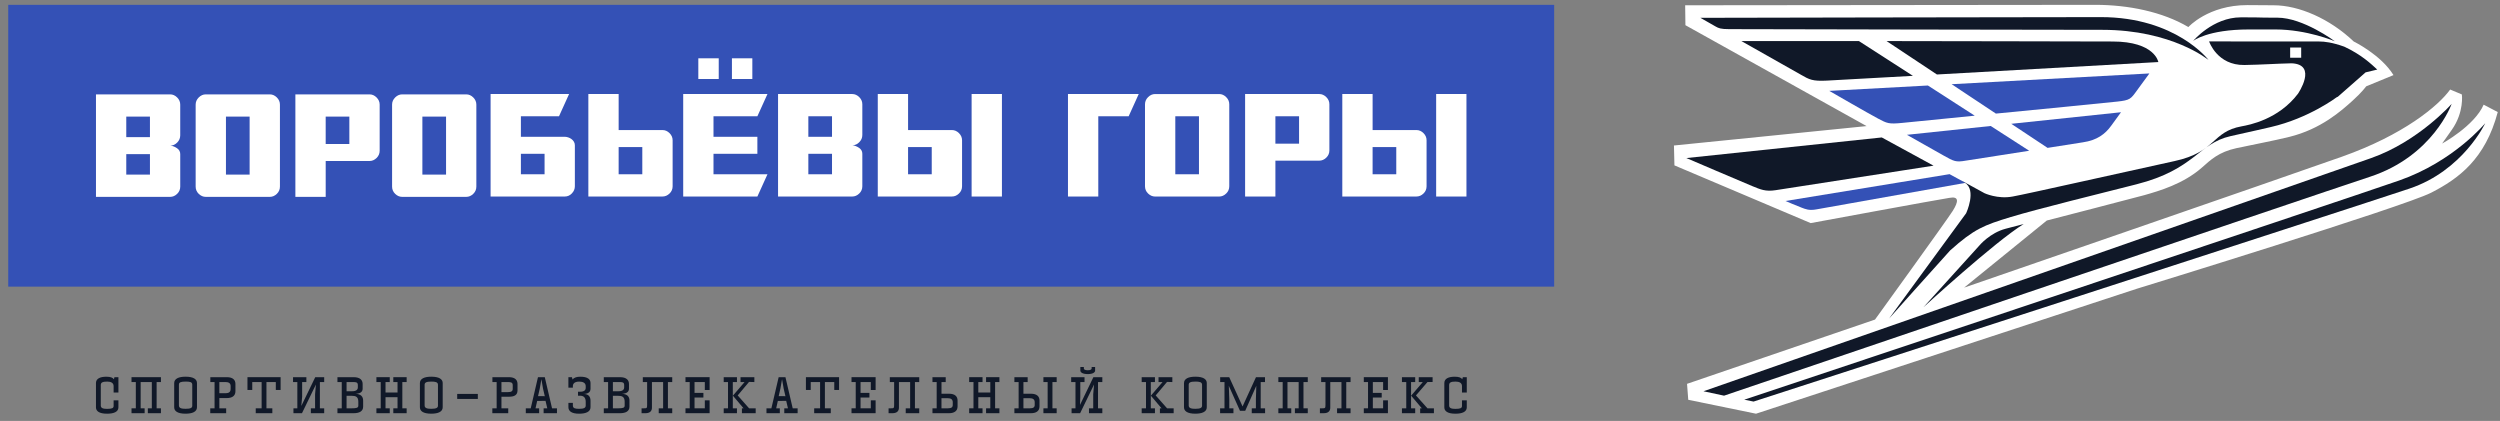 <svg width="291" height="49" viewBox="0 0 291 49" fill="none" xmlns="http://www.w3.org/2000/svg">
<rect x="0" y="0" width="291" height="49" fill="#808080" stroke="none"/>
<g clip-path="url(#clip0_1_68)">
<path d="M196.372 44.678L218.25 37.198C218.25 37.198 226.649 25.586 227.309 24.532C227.967 23.477 228.062 22.81 226.895 23.033C225.733 23.203 210.762 25.969 210.762 25.969L194.904 19.25L194.848 16.936L217.271 14.677L196.183 2.933L196.153 0.614C196.153 0.614 240.127 0.564 243.914 0.564C247.703 0.564 251.702 1.359 254.726 3.149C254.726 3.149 257.026 0.593 261.592 0.593L264.647 0.614C267.577 0.614 271.168 2.16 273.971 4.829C273.971 4.829 277.152 6.378 278.601 8.742L275.421 10.052C275.421 10.052 274.95 10.718 273.845 11.714C272.537 12.895 270.163 15.027 266.475 15.933C264.522 16.412 262.411 16.797 260.333 17.243C258.253 17.691 257.307 18.618 256.333 19.48C254.128 21.43 251.295 22.229 249.624 22.709C248.741 22.961 238.25 25.667 238.25 25.667L228.625 33.479C228.625 33.479 265.482 20.759 272.618 18.234C279.753 15.709 283.826 12.336 285.199 10.421L286.561 10.993C286.561 10.993 286.848 13.045 285.394 15.105C284.261 16.711 284.261 16.711 284.261 16.711C284.261 16.711 288.016 14.666 289.097 12.185L290.739 13.044C289.284 18.522 286.19 20.789 282.992 22.429C279.795 24.068 248.711 33.615 248.711 33.615L204.399 48.155L196.512 46.535L196.372 44.678Z" fill="white"/>
<path d="M279.255 21.013C272.881 23.236 203.03 46.526 203.03 46.526L204.115 46.743C204.115 46.743 274.209 24.046 280.45 21.956C286.69 19.867 289.279 14.344 289.279 14.344C289.279 14.344 285.628 18.789 279.255 21.013Z" fill="#101828"/>
<path d="M276.011 18.398C269.645 20.641 198.285 45.543 198.285 45.543L200.681 46.056C200.681 46.056 269.605 22.627 275.857 20.578C283.224 18.165 285.374 12.09 285.374 12.09C285.374 12.09 281.536 16.45 276.011 18.398Z" fill="#101828"/>
<path d="M197.926 2.074C197.926 2.074 199.356 2.894 199.702 3.087C200.047 3.28 200.277 3.392 201.281 3.392C207.293 3.405 237.364 3.472 244.698 3.472C252.86 3.472 257.08 6.99 257.08 6.99C257.08 6.99 253.293 1.992 244.538 1.992C235.781 1.992 197.926 2.074 197.926 2.074Z" fill="#101828"/>
<path d="M255.282 4.764C255.282 4.764 257.574 2.019 260.841 2.019C264.108 2.019 262.081 2.057 265.086 2.057C268.093 2.057 271.773 4.802 271.773 4.802C271.773 4.802 268.542 3.429 264.86 3.429C261.179 3.429 267.078 3.429 261.78 3.429C256.941 3.429 255.282 4.764 255.282 4.764Z" fill="#101828"/>
<path d="M207.829 23.396L226.929 20.271L228.786 21.283C228.786 21.283 212.327 24.205 211.446 24.369C210.564 24.533 210.173 24.343 209.708 24.171C209.243 23.999 207.829 23.396 207.829 23.396Z" fill="#3451B6"/>
<path d="M272.866 5.429C271.459 4.932 270.574 4.83 269.955 4.83C269.081 4.83 257.14 4.821 257.14 4.821C257.14 4.821 258.063 7.616 261.254 7.566C263.209 7.535 264.976 7.407 266.752 7.368C269.818 7.51 267.481 10.914 267.481 10.914C265.2 13.916 261.805 14.545 260.918 14.705C257.424 15.335 257.995 17.691 253.11 18.751C248.226 19.81 235.862 22.596 234.277 22.875C232.526 23.207 230.994 22.487 230.994 22.487C230.994 22.487 227.275 20.433 228.697 21.266C230.119 22.098 228.861 24.818 228.861 24.818L219.886 37.081C219.886 37.081 225.634 30.644 227.002 29.145C229.79 26.648 230.94 26.204 234.057 25.261C237.176 24.317 244.316 22.563 248.678 21.454C255.496 19.725 255.871 16.696 259.636 15.846C264.324 14.788 261.461 15.449 264.324 14.788C268.795 13.757 272.034 11.288 272.034 11.288L272.025 11.271L272.089 11.292L275.356 8.423L276.713 8.098C276.02 7.465 274.912 6.381 272.866 5.429Z" fill="#101828"/>
<path d="M223.892 35.761L230.426 28.548C230.426 28.548 231.627 27.109 233.459 26.624C235.292 26.141 235.556 26.075 235.556 26.075C232.185 28.156 223.892 35.761 223.892 35.761Z" fill="#101828"/>
<path d="M219.039 15.999L196.294 18.397C196.294 18.397 203.007 21.271 203.967 21.663C204.926 22.055 205.496 22.319 206.669 22.139C209.342 21.727 217.122 20.521 225.064 19.284L219.039 15.999Z" fill="#101828"/>
<path d="M231.72 14.664L221.963 15.692C221.963 15.692 224.929 17.376 226.197 18.084C227.465 18.793 227.643 18.902 228.824 18.698C231.407 18.297 233.922 17.904 236.198 17.548L231.72 14.664Z" fill="#3451B6"/>
<path d="M224.408 9.953L212.925 10.578C212.925 10.578 217.628 13.291 218.633 13.817C219.639 14.343 219.823 14.467 221.395 14.308C223.068 14.139 226.252 13.822 229.861 13.466L224.408 9.953Z" fill="#3451B6"/>
<path d="M225.459 8.67C236.7 8.039 251.23 7.223 251.23 7.223C251.23 7.223 250.845 4.831 245.9 4.831C241.894 4.831 227.632 4.781 219.598 4.781L225.459 8.67Z" fill="#101828"/>
<path d="M216.377 4.78C208.879 4.78 202.697 4.78 202.697 4.78C202.697 4.78 208.631 8.125 209.623 8.697C210.614 9.268 210.981 9.468 212.643 9.383C213.173 9.356 217.294 9.127 222.66 8.827L216.377 4.78Z" fill="#101828"/>
<path d="M246.885 13.065L234.112 14.411L238.336 17.213C240.131 16.932 241.194 16.765 242.442 16.567C244.104 16.328 245.044 15.597 245.736 14.645C246.429 13.693 246.885 13.065 246.885 13.065Z" fill="#3451B6"/>
<path d="M250.188 8.549L227.169 9.802L232.322 13.222C237.751 12.685 243.565 12.136 246.451 11.824C247.945 11.663 248.021 11.525 248.743 10.526C249.466 9.526 250.188 8.549 250.188 8.549Z" fill="#3451B6"/>
<path d="M267.858 5.532H266.574V6.72H267.858V5.532Z" fill="white"/>
<path d="M13.784 43.904V45.691H13.225V44.948C13.225 44.568 12.916 44.417 12.484 44.417C11.944 44.417 11.731 44.516 11.731 44.824V47.211C11.731 47.525 12.04 47.592 12.464 47.592C13.013 47.592 13.225 47.511 13.225 47.26V46.601H13.784V47.417C13.784 47.948 13.225 48.155 12.463 48.155C11.537 48.155 11.17 47.848 11.17 47.417V44.587C11.17 44.056 11.682 43.849 12.385 43.849C12.876 43.849 13.137 43.966 13.243 44.133H13.263L13.321 43.904H13.784Z" fill="#101828"/>
<path d="M170.734 43.904V45.691H170.175V44.948C170.175 44.568 169.866 44.417 169.433 44.417C168.893 44.417 168.681 44.516 168.681 44.824V47.211C168.681 47.525 168.99 47.592 169.415 47.592C169.963 47.592 170.175 47.511 170.175 47.26V46.601H170.734V47.417C170.734 47.948 170.175 48.155 169.413 48.155C168.487 48.155 168.12 47.848 168.12 47.417V44.587C168.12 44.056 168.632 43.849 169.334 43.849C169.826 43.849 170.087 43.966 170.194 44.133H170.213L170.271 43.904H170.734Z" fill="#101828"/>
<path d="M15.81 47.529V44.472H15.308V43.903H18.733V44.472H18.231V47.529H18.733V48.097H17.207V47.529H17.672V44.472H16.371V47.529H16.835V48.097H15.309V47.529H15.81Z" fill="#101828"/>
<path d="M149.303 47.529V44.472H148.8V43.903H152.225V44.472H151.724V47.529H152.225V48.097H150.726V47.529H151.165V44.472H149.863V47.529H150.303V48.097H148.8V47.529H149.303Z" fill="#101828"/>
<path d="M20.276 44.596C20.276 44.06 20.835 43.847 21.598 43.847C22.552 43.847 22.928 44.16 22.928 44.59V47.404C22.928 47.94 22.369 48.153 21.598 48.153C20.643 48.153 20.276 47.839 20.276 47.404V44.596ZM22.379 44.769C22.379 44.444 22.051 44.416 21.598 44.416C21.039 44.416 20.826 44.507 20.826 44.763V47.197C20.826 47.521 21.154 47.584 21.598 47.584C22.157 47.584 22.379 47.489 22.379 47.231V44.769Z" fill="#101828"/>
<path d="M24.974 47.529V44.472H24.483V43.903H26.402C27.125 43.903 27.405 44.238 27.405 44.698V45.54C27.405 46.111 26.98 46.335 26.402 46.335H25.534V47.53H26.326V48.099H24.474V47.53H24.974V47.529ZM26.845 44.936C26.845 44.6 26.604 44.472 26.276 44.472H25.533V45.765H26.295C26.69 45.765 26.845 45.569 26.845 45.301V44.936Z" fill="#101828"/>
<path d="M31.697 48.097H29.768V47.529H30.453V44.472H29.363V45.391H28.805V43.903H32.663V45.391H32.104V44.472H31.015V47.529H31.7V48.097H31.697Z" fill="#101828"/>
<path d="M96.702 48.097H94.772V47.529H95.458V44.472H94.368V45.391H93.809V43.903H97.668V45.391H97.109V44.472H96.018V47.529H96.703V48.097H96.702Z" fill="#101828"/>
<path d="M34.611 47.529V44.472H34.109V43.903H35.662V44.472H35.17V46.179L35.073 47.254L36.695 43.903H37.736V44.472H37.235V47.529H37.736V48.097H36.183V47.529H36.675V45.905L36.772 44.759L35.15 48.097H34.157V47.529H34.611Z" fill="#101828"/>
<path d="M42.211 45.251C42.211 45.659 41.854 45.828 41.371 45.838C42.018 45.855 42.269 46.179 42.269 46.621V47.338C42.269 47.886 41.806 48.097 41.159 48.097H39.278V47.529H39.779V44.472H39.278V43.903H41.159C41.912 43.903 42.211 44.238 42.211 44.698V45.251ZM41.652 44.822C41.652 44.486 41.431 44.472 41.121 44.472H40.341V45.541H40.996C41.468 45.541 41.652 45.351 41.652 45.094V44.822ZM40.938 47.529C41.496 47.529 41.709 47.469 41.709 47.218V46.76C41.709 46.166 41.382 46.072 40.938 46.072H40.34V47.528H40.938V47.529Z" fill="#101828"/>
<path d="M73.213 45.251C73.213 45.659 72.855 45.828 72.374 45.838C73.02 45.855 73.27 46.179 73.27 46.621V47.338C73.27 47.886 72.808 48.097 72.162 48.097H70.281V47.529H70.782V44.472H70.281V43.903H72.162C72.914 43.903 73.213 44.238 73.213 44.698V45.251ZM72.653 44.822C72.653 44.486 72.43 44.472 72.121 44.472H71.341V45.541H71.996C72.469 45.541 72.653 45.351 72.653 45.094V44.822ZM71.94 47.529C72.499 47.529 72.711 47.469 72.711 47.218V46.76C72.711 46.166 72.383 46.072 71.94 46.072H71.341V47.528H71.94V47.529Z" fill="#101828"/>
<path d="M47.334 47.529V48.097H45.781V47.529H46.273V46.234H44.875V47.529H45.367V48.097H43.814V47.529H44.315V44.472H43.814V43.903H45.367V44.472H44.875V45.688H46.273V44.472H45.781V43.903H47.334V44.472H46.832V47.529H47.334Z" fill="#101828"/>
<path d="M116.332 47.529V48.097H114.779V47.529H115.271V46.234H113.874V47.529H114.366V48.097H112.812V47.529H113.314V44.472H112.812V43.903H114.366V44.472H113.874V45.688H115.271V44.472H114.779V43.903H116.332V44.472H115.831V47.529H116.332Z" fill="#101828"/>
<path d="M48.876 44.596C48.876 44.06 49.435 43.847 50.198 43.847C51.154 43.847 51.53 44.16 51.53 44.59V47.404C51.53 47.94 50.971 48.153 50.198 48.153C49.244 48.153 48.876 47.839 48.876 47.404V44.596ZM50.979 44.786C50.979 44.462 50.651 44.416 50.198 44.416C49.639 44.416 49.426 44.525 49.426 44.782V47.198C49.426 47.522 49.755 47.585 50.198 47.585C50.757 47.585 50.979 47.477 50.979 47.219V44.786Z" fill="#101828"/>
<path d="M137.817 44.596C137.817 44.06 138.376 43.847 139.139 43.847C140.094 43.847 140.47 44.16 140.47 44.59V47.404C140.47 47.94 139.911 48.153 139.139 48.153C138.185 48.153 137.817 47.839 137.817 47.404V44.596ZM139.92 44.786C139.92 44.462 139.592 44.416 139.138 44.416C138.579 44.416 138.366 44.525 138.366 44.782V47.198C138.366 47.522 138.694 47.585 139.138 47.585C139.698 47.585 139.92 47.477 139.92 47.219V44.786Z" fill="#101828"/>
<path d="M53.218 45.852H55.619V46.437H53.218V45.852Z" fill="#101828"/>
<path d="M57.809 47.529V44.472H57.317V43.903H59.236C59.96 43.903 60.239 44.238 60.239 44.698V45.448C60.239 46.019 59.814 46.179 59.236 46.179H58.369V47.529H59.159V48.097H57.308V47.529H57.809ZM59.681 44.834C59.681 44.498 59.439 44.471 59.111 44.471H58.369V45.642H59.13C59.526 45.642 59.681 45.528 59.681 45.26V44.834Z" fill="#101828"/>
<path d="M61.777 47.529L62.621 43.903H63.413L64.258 47.529H64.831V48.097H63.277V47.529L63.705 47.533L63.501 46.661L62.526 46.669L62.335 47.53H62.756V48.099H61.203V47.53L61.777 47.529ZM63.413 46.115L63.21 45.245L63.018 44.138L62.825 45.245L62.629 46.108L63.413 46.115Z" fill="#101828"/>
<path d="M89.789 47.529L90.636 43.903H91.426L92.271 47.529H92.844V48.097H91.29V47.529L91.718 47.533L91.514 46.661L90.54 46.669L90.349 47.53H90.77V48.099H89.217V47.53L89.789 47.529ZM91.424 46.115L91.222 45.245L91.029 44.138L90.836 45.245L90.641 46.108L91.424 46.115Z" fill="#101828"/>
<path d="M66.577 43.904L66.645 44.161H66.664C66.819 43.937 67.165 43.849 67.551 43.849C68.409 43.849 68.737 44.156 68.737 44.587V45.258C68.737 45.672 68.399 45.845 67.936 45.857C68.515 45.857 68.737 46.193 68.737 46.651V47.394C68.737 47.942 68.178 48.155 67.406 48.155C66.51 48.155 66.162 47.836 66.162 47.394V46.892H66.683V47.217C66.683 47.541 66.992 47.587 67.415 47.587C67.965 47.587 68.177 47.472 68.177 47.21V46.761C68.177 46.257 67.907 46.062 67.54 46.062H67.281V45.596H67.54C68.004 45.596 68.177 45.405 68.177 45.143V44.951C68.177 44.57 67.859 44.419 67.425 44.419C66.894 44.419 66.682 44.643 66.682 44.951V45.121H66.16V43.907H66.577V43.904Z" fill="#101828"/>
<path d="M75.884 47.409C75.904 47.857 75.633 48.097 75.132 48.097H74.679V47.529H74.901C75.287 47.529 75.325 47.522 75.325 47.137V44.472H74.824V43.903H78.248V44.472H77.746V47.529H78.248V48.097H76.676V47.529H77.187V44.472H75.886V47.409H75.884Z" fill="#101828"/>
<path d="M104.636 47.409C104.654 47.857 104.384 48.097 103.883 48.097H103.43V47.529H103.652C104.038 47.529 104.077 47.522 104.077 47.137V44.472H103.575V43.903H107V44.472H106.498V47.529H107V48.097H105.427V47.529H105.939V44.472H104.637L104.636 47.409Z" fill="#101828"/>
<path d="M154.843 47.409C154.862 47.857 154.592 48.097 154.09 48.097H153.636V47.529H153.859C154.244 47.529 154.284 47.522 154.284 47.137V44.472H153.783V43.903H157.206V44.472H156.705V47.529H157.206V48.097H155.634V47.529H156.146V44.472H154.844L154.843 47.409Z" fill="#101828"/>
<path d="M82.04 44.472H80.843V45.732H81.876V46.272H80.843V47.528H82.04V46.598H82.599V48.096H79.791V47.528H80.283V44.471H79.791V43.902H82.599V45.396H82.04V44.472Z" fill="#101828"/>
<path d="M101.363 44.472H100.167V45.732H101.201V46.272H100.167V47.528H101.363V46.598H101.922V48.096H99.116V47.528H99.607V44.471H99.116V43.902H101.922V45.396H101.363V44.472Z" fill="#101828"/>
<path d="M160.995 44.472H159.799V45.732H160.831V46.272H159.799V47.528H160.995V46.598H161.554V48.096H158.746V47.528H159.238V44.471H158.746V43.902H161.554V45.396H160.995V44.472Z" fill="#101828"/>
<path d="M85.782 47.529V48.097H84.239V47.529H84.74V44.472H84.239V43.903H85.782V44.472H85.3V47.529H85.782ZM86.197 44.472V43.903H87.808V44.472L87.189 44.453L85.868 46.029L87.195 47.529H87.961V48.097H86.359V47.529H86.554L85.308 46.056L86.667 44.472H86.197Z" fill="#101828"/>
<path d="M134.436 47.529V48.097H132.892V47.529H133.395V44.472H132.892V43.903H134.436V44.472H133.954V47.529H134.436ZM134.851 44.472V43.903H136.461V44.472L135.843 44.453L134.521 46.029L135.849 47.529H136.614V48.097H135.013V47.529H135.207L133.961 46.056L135.322 44.472H134.851Z" fill="#101828"/>
<path d="M164.729 47.529V48.097H163.186V47.529H163.688V44.472H163.186V43.903H164.729V44.472H164.247V47.529H164.729ZM165.143 44.472V43.903H166.754V44.467L166.162 44.462L164.816 46.027L166.157 47.528H166.909V48.096H165.307V47.528H165.502L164.255 46.055L165.616 44.471H165.143V44.472Z" fill="#101828"/>
<path d="M110.458 45.829C111.18 45.829 111.461 46.165 111.461 46.623V47.303C111.461 47.874 111.035 48.097 110.458 48.097H108.538V47.529H109.029V44.472H108.538V43.903H110.081V44.472H109.59V45.83H110.458V45.829ZM110.9 46.817C110.9 46.482 110.669 46.353 110.35 46.353H109.588V47.528H110.331C110.736 47.528 110.9 47.407 110.9 47.138V46.817Z" fill="#101828"/>
<path d="M119.995 45.829C120.719 45.829 120.999 46.165 120.999 46.623V47.303C120.999 47.874 120.574 48.097 119.995 48.097H118.075V47.529H118.568V44.472H118.075V43.903H119.619V44.472H119.127V45.83H119.995V45.829ZM120.44 46.817C120.44 46.482 120.208 46.353 119.889 46.353H119.128V47.528H119.87C120.275 47.528 120.44 47.407 120.44 47.138V46.817Z" fill="#101828"/>
<path d="M122.504 47.529H122.996V48.097H121.454V47.529H121.946V44.472H121.454V43.903H122.996V44.472H122.504V47.529Z" fill="#101828"/>
<path d="M125.186 47.529V44.472H124.685V43.903H126.238V44.472H125.746V46.179L125.711 47.134L127.27 43.903H128.311V44.472H127.809V47.529H128.311V48.097H126.758V47.529H127.25V45.905L127.346 44.759L125.726 48.097H124.732V47.529H125.186ZM127.473 43.136C127.473 43.327 127.241 43.544 126.614 43.544C125.987 43.544 125.754 43.325 125.754 43.136V42.719H126.16V42.892C126.16 42.981 126.257 43.099 126.614 43.099C126.97 43.099 127.066 42.981 127.066 42.892V42.719H127.471V43.136H127.473Z" fill="#101828"/>
<path d="M147.246 43.903V44.472H146.745V47.529H147.257V48.097H145.704V47.529H146.186V46.47L146.234 44.91L144.942 47.818H144.334L143.033 44.91L143.09 46.476V47.529H143.573V48.097H142.02V47.529H142.531V44.472H142.029V43.903H143.081L144.634 47.309L146.197 43.903H147.246Z" fill="#101828"/>
<path d="M180.905 0.564H0.96V33.365H180.905V0.564Z" fill="#3451B6"/>
<path d="M45.639 12.177C45.639 11.858 45.758 11.581 46 11.341C46.241 11.103 46.513 10.985 46.814 10.985H54.273C54.573 10.985 54.846 11.103 55.086 11.341C55.327 11.581 55.447 11.86 55.447 12.177V21.722C55.447 22.052 55.327 22.334 55.086 22.566C54.844 22.799 54.573 22.915 54.273 22.915H46.814C46.513 22.915 46.239 22.799 46 22.566C45.758 22.334 45.639 22.052 45.639 21.722V12.177ZM51.921 20.325V13.575H49.165V20.325H51.921Z" fill="white"/>
<path d="M11.17 10.985H19.804C20.108 10.985 20.379 11.103 20.618 11.341C20.86 11.581 20.979 11.86 20.979 12.177V15.756C20.979 16.074 20.861 16.353 20.628 16.591C20.392 16.829 20.13 16.949 19.837 16.949C20.108 16.983 20.363 17.085 20.61 17.256C20.858 17.426 20.98 17.655 20.98 17.938V21.722C20.98 22.052 20.861 22.334 20.619 22.566C20.379 22.799 20.108 22.915 19.806 22.915H11.171V10.985H11.17ZM17.453 15.962V13.575H14.698V15.962H17.453ZM17.453 20.325V17.938H14.698V20.325H17.453Z" fill="white"/>
<path d="M22.774 12.177C22.774 11.858 22.894 11.581 23.135 11.341C23.377 11.103 23.648 10.985 23.951 10.985H31.408C31.711 10.985 31.983 11.103 32.223 11.341C32.465 11.581 32.584 11.86 32.584 12.177V21.722C32.584 22.052 32.465 22.334 32.223 22.566C31.983 22.799 31.711 22.915 31.408 22.915H23.951C23.648 22.915 23.377 22.799 23.135 22.566C22.894 22.334 22.774 22.052 22.774 21.722V12.177ZM29.056 20.325V13.575H26.301V20.325H29.056Z" fill="white"/>
<path d="M34.382 10.985H43.017C43.32 10.985 43.591 11.103 43.83 11.341C44.072 11.581 44.193 11.86 44.193 12.177V17.546C44.193 17.876 44.072 18.157 43.83 18.391C43.59 18.624 43.319 18.74 43.017 18.74H37.911V22.916H34.382V10.985ZM40.664 16.762V13.575H37.91V16.762H40.664Z" fill="white"/>
<path d="M57.105 10.945H66.242L65.067 13.536H60.632V15.922H65.74C65.862 15.922 65.993 15.945 66.133 15.99C66.274 16.036 66.403 16.1 66.519 16.186C66.637 16.271 66.733 16.377 66.806 16.502C66.879 16.627 66.914 16.763 66.914 16.91V21.683C66.914 21.99 66.8 22.265 66.57 22.508C66.34 22.753 66.063 22.876 65.74 22.876H57.105V10.945ZM63.388 20.285V17.899H60.632V20.285H63.388Z" fill="white"/>
<path d="M68.484 10.945H72.011V15.138H77.117C77.42 15.138 77.691 15.257 77.933 15.495C78.173 15.733 78.294 16.011 78.294 16.326V21.685C78.294 22.013 78.173 22.295 77.933 22.526C77.691 22.759 77.42 22.874 77.117 22.874H68.484V10.945ZM74.764 20.285V17.115H72.01V20.285H74.764Z" fill="white"/>
<path d="M79.524 10.945H89.333L88.158 13.536H83.051V15.922H88.158V17.899H83.051V20.285H89.334L88.159 22.877H79.525V10.945H79.524Z" fill="white"/>
<path d="M90.565 10.945H99.198C99.501 10.945 99.772 11.064 100.014 11.302C100.255 11.541 100.375 11.819 100.375 12.137V15.716C100.375 16.035 100.257 16.313 100.021 16.552C99.788 16.79 99.524 16.909 99.232 16.909C99.501 16.944 99.758 17.046 100.005 17.217C100.251 17.387 100.375 17.615 100.375 17.899V21.683C100.375 22.013 100.255 22.294 100.014 22.526C99.772 22.759 99.501 22.876 99.198 22.876H90.565V10.945ZM96.846 15.922V13.536H94.091V15.922H96.846ZM96.846 20.285V17.899H94.091V20.285H96.846Z" fill="white"/>
<path d="M102.173 10.945H105.7V15.138H110.806C111.109 15.138 111.381 15.257 111.622 15.495C111.863 15.733 111.983 16.011 111.983 16.326V21.685C111.983 22.013 111.863 22.295 111.622 22.526C111.381 22.759 111.109 22.874 110.806 22.874H102.173V10.945ZM108.454 20.285V17.115H105.699V20.285H108.454ZM113.096 10.945H116.625V22.877H113.096V10.945Z" fill="white"/>
<path d="M124.312 10.945H132.549L131.375 13.536H127.841V22.877H124.312V10.945Z" fill="white"/>
<path d="M133.278 12.138C133.278 11.82 133.398 11.542 133.639 11.303C133.881 11.065 134.152 10.946 134.455 10.946H141.913C142.216 10.946 142.487 11.065 142.726 11.303C142.968 11.542 143.087 11.82 143.087 12.138V21.683C143.087 22.014 142.968 22.295 142.726 22.527C142.486 22.761 142.215 22.877 141.913 22.877H134.455C134.152 22.877 133.881 22.761 133.639 22.527C133.398 22.295 133.278 22.014 133.278 21.683V12.138ZM139.56 20.285V13.536H136.805V20.285H139.56Z" fill="white"/>
<path d="M144.93 10.945H153.563C153.866 10.945 154.138 11.064 154.379 11.302C154.62 11.541 154.74 11.819 154.74 12.137V17.506C154.74 17.837 154.62 18.118 154.379 18.351C154.138 18.584 153.866 18.701 153.563 18.701H148.457V22.877H144.93V10.945ZM151.211 16.723V13.536H148.456V16.723H151.211Z" fill="white"/>
<path d="M156.244 10.945H159.772V15.138H164.878C165.181 15.138 165.452 15.257 165.692 15.495C165.934 15.733 166.053 16.011 166.053 16.326V21.685C166.053 22.013 165.934 22.295 165.692 22.526C165.451 22.759 165.18 22.874 164.878 22.874H156.244V10.945ZM162.526 20.285V17.115H159.771V20.285H162.526ZM167.168 10.945H170.695V22.877H167.168V10.945Z" fill="white"/>
<path d="M83.66 6.786H81.285V9.196H83.66V6.786Z" fill="white"/>
<path d="M87.572 6.786H85.197V9.196H87.572V6.786Z" fill="white"/>
</g>
<defs>
<clipPath id="clip0_1_68">
<rect width="291" height="49" fill="white"/>
</clipPath>
</defs>
</svg>
